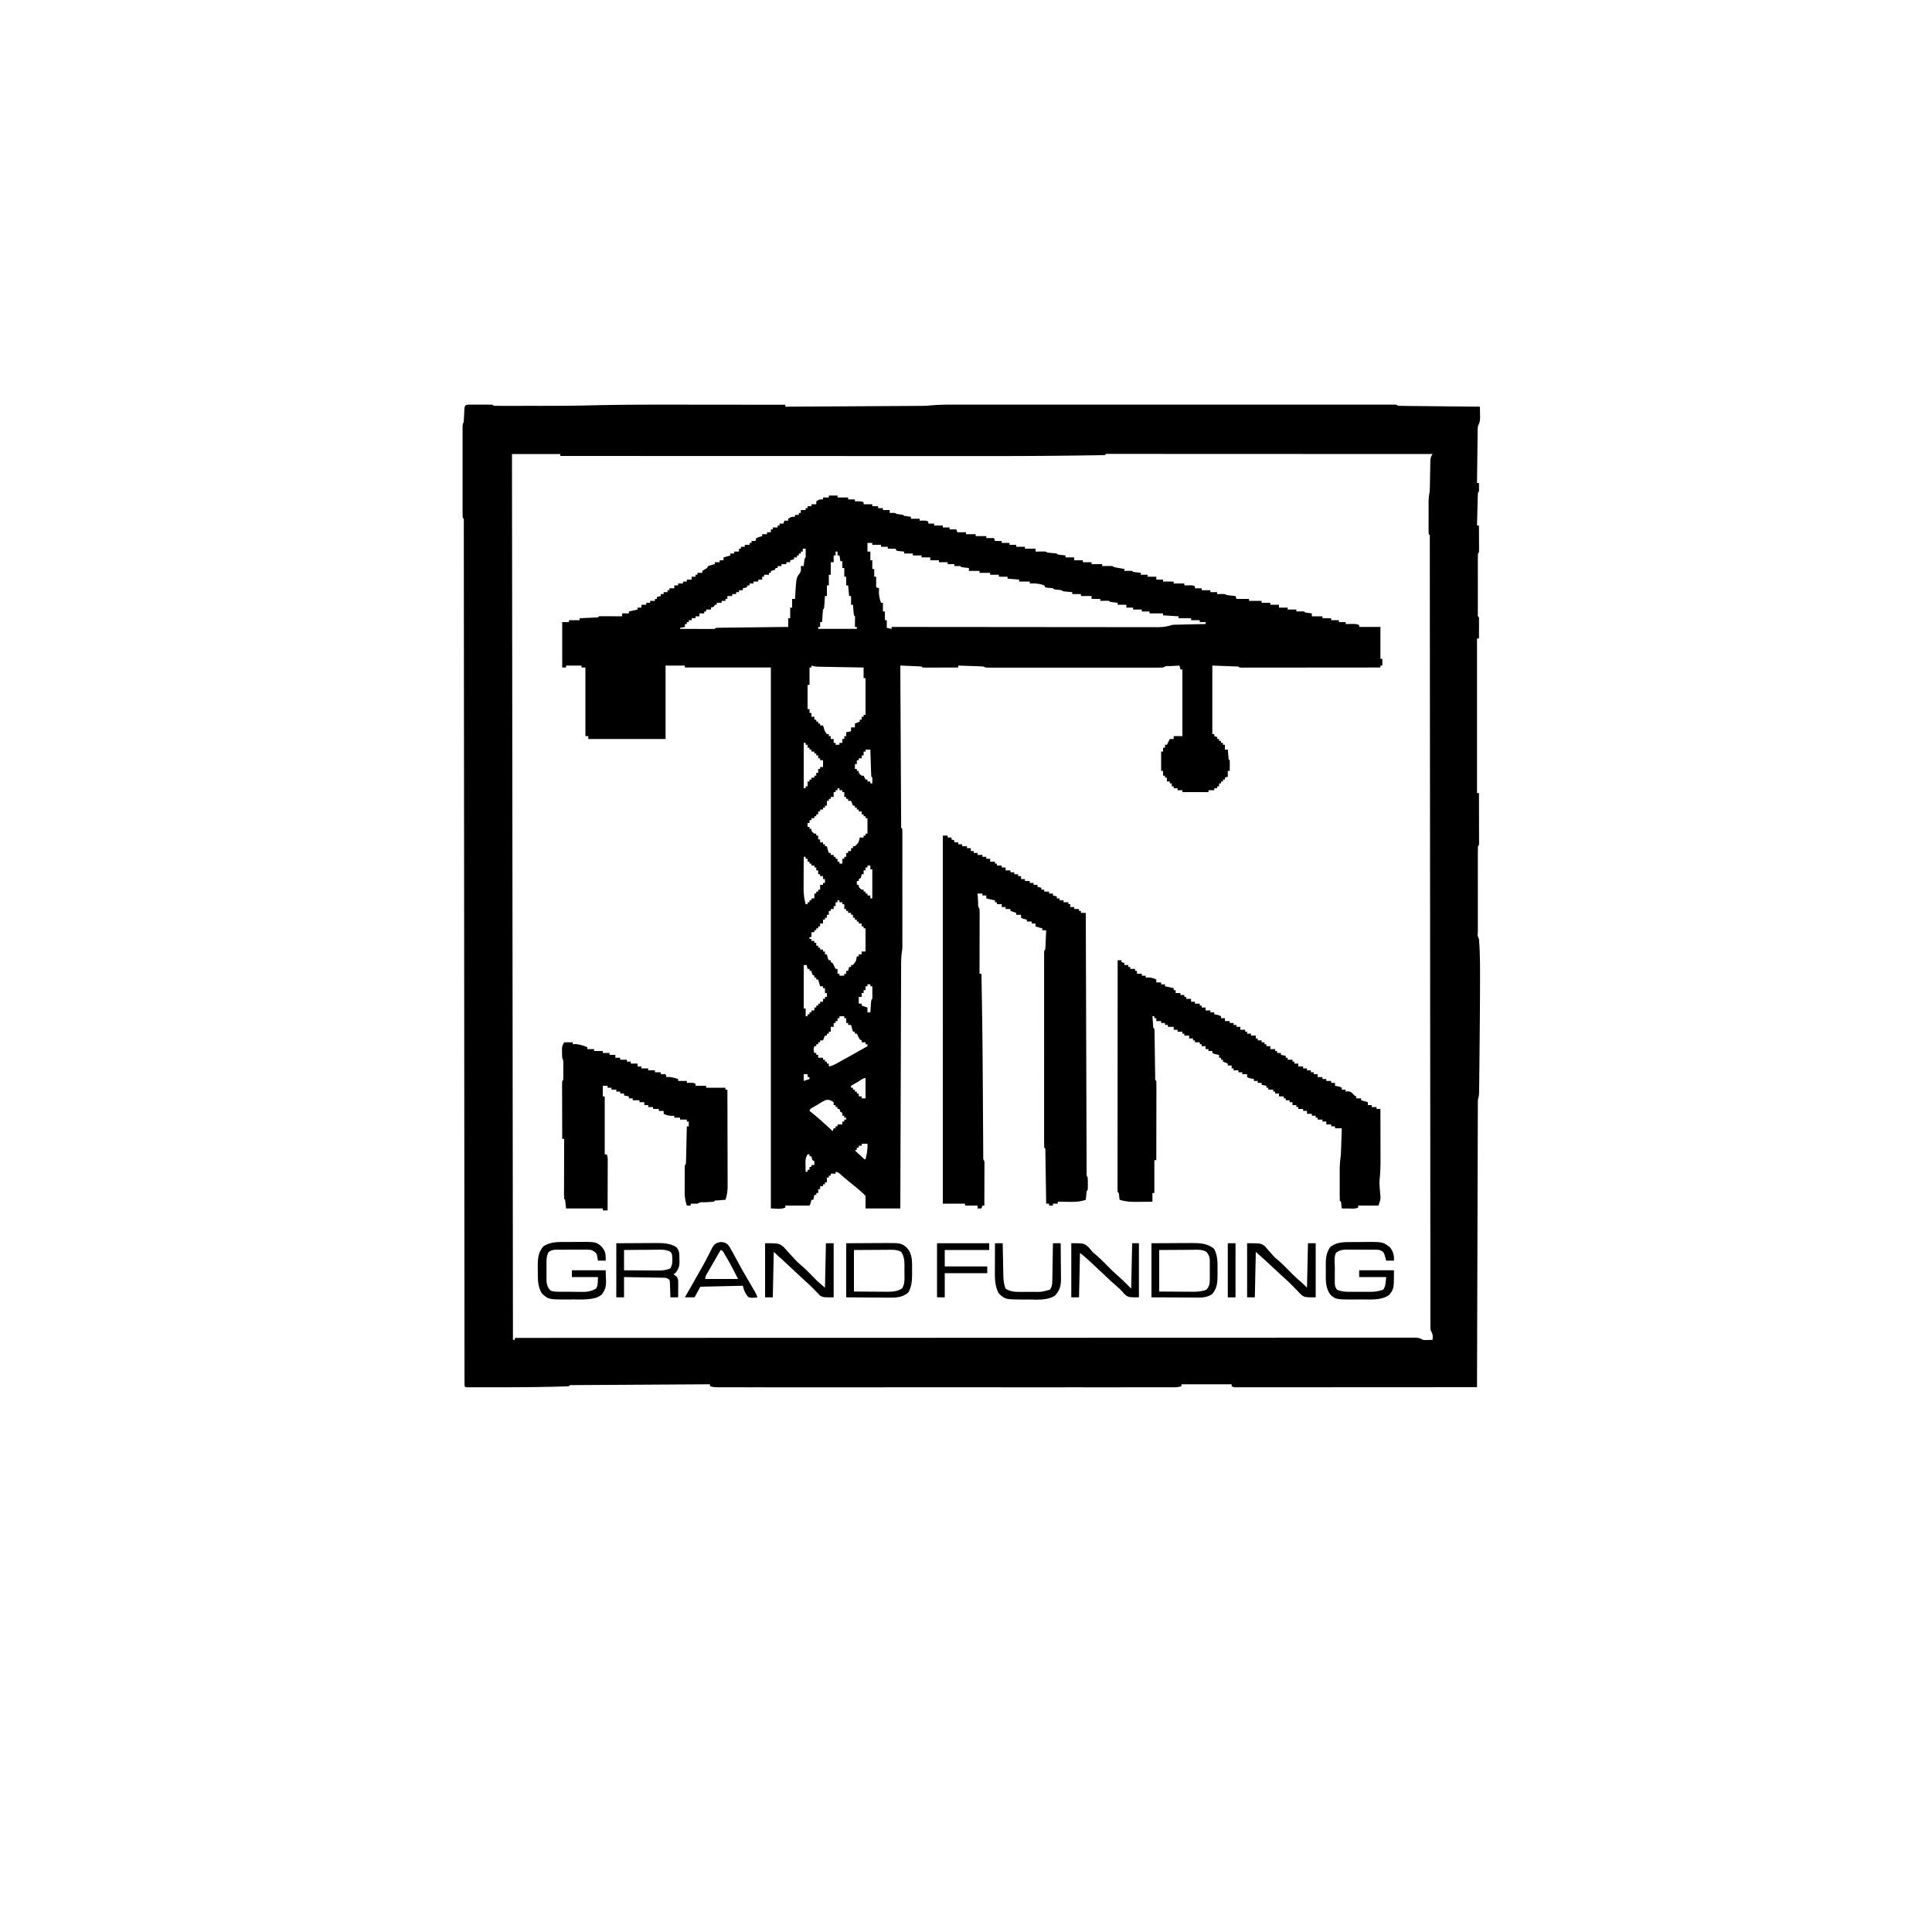 <?xml version="1.0" encoding="UTF-8"?>
<svg data-bbox="478.862 418.859 1053.316 1017.292" height="2000" width="2000" xmlns="http://www.w3.org/2000/svg" data-type="shape">
    <g>
        <path d="m488.188 418.867 3.805-.004 1.99.006c2.01.006 4.017 0 6.025-.006l3.805.004 3.52.003C510 419 510 419 511 420c2.354.1 4.678.136 7.032.13l2.24.005q3.72.004 7.443-.002 2.643 0 5.287.003 5.607.001 11.216-.006 6.939-.006 13.878.004c18.783.02 37.55-.115 56.329-.568 36.328-.867 72.665-.681 109.001-.638q14.692.016 29.386.021 30.095.016 60.188.05v2q28.413-.16 56.826-.339 13.194-.083 26.389-.158 11.507-.064 23.015-.14 6.086-.038 12.172-.071 5.744-.03 11.487-.072 2.094-.014 4.188-.023 2.89-.014 5.78-.038l3.248-.02c3.234-.115 6.402-.354 9.622-.64 8.926-.709 17.84-.637 26.787-.625l5.885-.005q8.042-.005 16.085.001 8.689.002 17.377-.004 17-.005 34 0a75943 75943 0 0 0 37.573 0q37.356-.004 74.71.005 33.204.007 66.408 0a220373 220373 0 0 1 82.578-.004h3.95q13.808.001 27.614-.002 16.803-.005 33.605.003 8.58.004 17.159 0 7.839-.004 15.679.004 2.849.001 5.698-.002 3.846-.003 7.692.005l2.28-.007c5.08.019 5.08.019 6.194 1.133 2.646.125 5.268.186 7.916.205l2.512.03q4.132.046 8.263.081l5.713.063q7.534.082 15.067.153 7.681.077 15.362.161 15.084.162 30.167.307.079 3.874.125 7.75l.05 2.21c.036 3.982-.283 6.578-2.175 10.04-.327 2.787-.327 2.787-.32 5.87l-.06 3.578-.035 3.849-.058 3.95c-.052 3.46-.091 6.919-.128 10.378-.04 3.532-.092 7.065-.142 10.597q-.143 10.389-.257 20.778h2q.039 2.219.062 4.437l.035 2.496c-.097 2.067-.097 2.067-1.097 3.067-.16 2.519-.26 5.013-.317 7.535l-.063 2.283q-.096 3.622-.183 7.244l-.13 4.9q-.162 6.019-.307 12.038h2q.036 5.954.054 11.908.008 2.026.02 4.053.017 2.909.023 5.816l.016 3.539c-.113 2.684-.113 2.684-1.113 3.684-.1 2.02-.128 4.042-.13 6.064l-.01 3.934.007 4.283-.003 4.36q-.003 4.575.005 9.15a3940 3940 0 0 1-.003 11.754q-.005 4.503 0 9.007 0 2.168-.003 4.335-.002 3.024.007 6.048l.003 3.484c-.166 2.512-.166 2.512 1.127 3.58a83 83 0 0 1 .097 4.911l-.01 2.998-.025 3.154-.014 3.166q-.018 3.885-.048 7.772h-2v160h2q.037 11.508.054 23.016.008 3.918.02 7.837.018 5.618.023 11.237l.016 3.563v3.276l.007 2.9C1531 875 1531 875 1530 876a240 240 0 0 0-.13 8.82l-.005 2.803q-.006 4.611.002 9.222l-.003 6.378q-.003 6.693.005 13.387.007 8.6-.003 17.201-.005 6.588 0 13.177 0 3.172-.003 6.344-.002 4.425.007 8.85l-.006 2.677c-.371 3.883-.371 3.883 1.136 7.142.245 2.724.424 5.422.554 8.152l.128 2.584c.464 10.274.468 20.543.443 30.826l-.004 3.294c-.031 24.413-.277 48.825-.528 73.236l-.09 9.295q-.071 7.378-.156 14.757-.03 2.758-.057 5.515-.037 3.798-.085 7.595l-.018 2.261c-.044 3.092-.202 5.529-1.187 8.485a93 93 0 0 0-.14 5.023l-.016 3.164-.003 3.487-.015 3.695q-.017 5.086-.027 10.173-.014 5.481-.035 10.963-.033 9.5-.055 19-.035 13.737-.08 27.472-.072 22.284-.132 44.568a128214 128214 0 0 1-.175 59.38q-.17 55.538-.322 111.075a252306 252306 0 0 1-109.839.056q-18.311.007-36.622.021-18.777.014-37.555.017-11.595.002-23.189.014-8.878.008-17.756.005-3.651 0-7.302.006-4.965.007-9.93.001l-2.954.009-2.672-.006-2.317.001C1277 1436 1277 1436 1275 1435v-2h-52v2c-3.932 1.288-7.89 1.138-11.978 1.126l-2.466.004c-2.744.004-5.489 0-8.233-.003q-2.97.001-5.942.005-8.184.005-16.368-.001-8.817-.003-17.636.004-17.283.005-34.565 0-14.043-.003-28.084-.001h-10.106q-37.977.005-75.952-.004-33.755-.007-67.51 0a226884 226884 0 0 1-83.89.004h-2.009q-15.033-.002-30.067.002-17.09.005-34.18-.003-8.725-.005-17.451 0-7.98.003-15.959-.005l-5.79.002q-3.918.003-7.837-.004l-2.298.007c-3.367-.012-6.461-.078-9.68-1.133v-2q-28.332.16-56.665.34-13.155.083-26.308.157-11.461.065-22.923.14-6.072.04-12.144.072-5.709.03-11.418.071-2.101.014-4.203.023-2.856.014-5.713.039c-1.069.006-2.137.012-3.238.02-2.341-.13-2.341-.13-3.388 1.138-2.425.163-4.824.26-7.253.316l-2.364.063c-2.648.068-5.296.126-7.945.183l-2.766.063c-18.368.41-36.737.484-55.108.498q-3.293.003-6.584.01c-4.13.007-8.262.004-12.394 0l-3.813.006-3.466-.01-3.046-.002C482 1436 482 1436 481 1435c-.1-1.958-.128-3.92-.13-5.881l-.01-3.907q0-2.179.004-4.357l-.008-4.597q-.01-6.375-.008-12.75-.002-6.912-.013-13.826-.014-12.135-.019-24.271-.009-18.045-.028-36.09-.03-30.352-.049-60.702-.028-41.434-.07-82.87l-.035-38.565-.004-3.9a753736 753736 0 0 1-.082-96.038l-.104-130.623a756169 756169 0 0 0-.118-134.18q-.04-41.394-.069-82.79-.02-30.17-.05-60.34-.017-17.949-.026-35.899-.005-11.966-.02-23.933-.01-6.832-.01-13.667 0-6.202-.012-12.404-.004-2.243-.001-4.487 0-3.021-.009-6.042l-.003-3.395c.155-2.428.155-2.428-1.127-3.486a252 252 0 0 1-.129-8.986l-.005-2.858q-.006-4.701.002-9.402l-.003-6.506q-.003-6.828.005-13.657.007-8.768-.003-17.537-.005-6.72 0-13.442 0-3.233-.003-6.467-.002-4.515.007-9.03l-.006-2.722c.021-6.165.021-6.165 1.135-8.393.266-3.656.445-7.306.606-10.967.352-7.1.58-7.16 7.582-7.166M530.001 470l1 917h2v-2c89.178-.034 178.357-.066 267.536-.085h3.997l132.387-.026a483466 483466 0 0 0 133.993-.04q48.886-.022 97.774-.031h2.03l61.86-.008h3.923q31.308-.005 62.616-.024 31.443-.018 62.884-.013 18.702.002 37.404-.015 12.474-.01 24.947-.002 7.12.006 14.24-.006 6.466-.012 12.933.002 2.335.002 4.67-.007c2.102-.007 4.204-.002 6.307.006h3.537c2.916.245 4.46.829 6.962 2.249 2.591.24 2.591.24 5.25.125l2.703-.055 2.047-.07c.295-5.322.295-5.322-2-10-.252-2.539-.252-2.539-.254-5.649l-.017-3.594.012-3.977-.012-4.22c-.01-3.892-.007-7.784-.003-11.676.003-4.224-.006-8.448-.014-12.672q-.016-11.118-.015-22.236c.001-11.022-.01-22.043-.022-33.065q-.032-27.807-.042-55.614-.01-27.544-.036-55.089l-.004-3.456-.017-17.377a356338 356338 0 0 1-.12-153.034c0-1.235 0-2.47-.002-3.743a710984 710984 0 0 0-.166-209.244q-.038-39.67-.06-79.34-.015-27.638-.04-55.277-.015-16.443-.02-32.886-.003-10.962-.016-21.925-.008-6.26-.007-12.52.002-5.68-.01-11.363-.002-3.033.002-6.066l-.01-3.58-.001-3.109c.13-2.253.13-2.253-1.126-3.288-.102-2.826-.14-5.627-.133-8.453l-.003-2.583q0-2.714.005-5.428c.005-2.76 0-5.521-.006-8.282q0-2.635.004-5.27l-.006-2.497c.016-4 .328-7.564 1.139-11.487.125-2.759.207-5.498.246-8.258l.1-4.832q.071-3.789.13-7.578.062-3.67.145-7.34l.025-2.292c.089-3.752.221-5.502 2.354-8.7a451989 451989 0 0 0-144.355-.055h-3.062q-24.579-.008-49.157-.022-25.2-.014-50.4-.017-15.562-.002-31.125-.014-10.657-.008-21.313-.006-6.159.002-12.316-.005-5.63-.008-11.257-.002-3.02-.001-6.04-.008l-3.574.006-3.11-.001c-2.256-.134-2.256-.134-3.291 1.124a83 83 0 0 1-4.904.204l-3.261.06c-1.205.015-2.41.032-3.652.049l-3.88.062q-5.434.084-10.867.151l-7.068.094c-47.013.623-94.03.51-141.047.483a64113 64113 0 0 0-40.602-.01q-36.18-.003-72.356-.018-35.056-.014-70.114-.02h-2.198l-66.383-.013h-2.065Q647.803 472.026 580 472v-2z"/>
        <path d="M858 513h9v2h11v2h7v2l3.375-.062C892 519 892 519 894 520v2h9v2h6v2h5v2h7v3l2.938-.062C927 531 927 531 928 532l3.5.5c3.5.5 3.5.5 4.5 1.5q3.492.553 7 1v2h9v2l3.375-.062C959 539 959 539 961 540v2h6v2h9v2h7v2h7l1 3h9v2h10v2h11v2h8l1 3h7v2h8v2h7v2h9v2h11v3l2.371-.035 3.066-.028 3.06-.035C1083 571 1083 571 1084 572c1.662.208 3.33.367 5 .5 4.889.389 4.889.389 6 1.5 1.347.23 2.704.412 4.063.563L1103 575v2h9v3h9v2h9v2h11v2l2.371-.035 3.066-.028 3.06-.035C1152 586 1152 586 1153 587c1.846.395 3.702.742 5.563 1.063l3.066.535L1164 589v2l3.938-.062A59 59 0 0 1 1172 591l1 1c1.347.23 2.704.412 4.063.563L1181 593v2h7v2h9v3h7v2h11v2h11v2l1.898-.035 2.477-.028 2.46-.035C1235 606 1235 606 1237 607v2h7v2h9v2h7v2l3.875-.062c3.875-.063 3.875-.063 6.125 1.062 1.537.225 3.08.408 4.625.563l2.477.253L1279 617l1 3h13v2h13v2h9v2h9v3h9v2h9v2l3.938-.062A59 59 0 0 1 1350 633l1 1q3.492.553 7 1v3h11v2h9v2h8v2h7v2l2.3-.035 3.013-.028 2.988-.035C1404 646 1404 646 1407 647v2h22v33h2v7h-2v2q-28.529.035-57.056.052-13.245.007-26.49.023-11.541.015-23.081.02-6.114 0-12.229.01-5.748.01-11.496.008-2.115 0-4.232.006-2.876.006-5.753.001l-3.26.003C1283 691 1283 691 1282 690l-27-1v71h2v2l3 1v2h2v2h2v2h2v2h2v5h3l.184 2.152.254 2.785c.08.917.162 1.834.246 2.778.076 2.247.076 2.247 1.316 3.285.072 1.853.084 3.708.063 5.563l-.028 3.066L1273 798h-2v6l-3 1v2h-2v2h-2v2h-2v3h-2v2h-3v2h-6v2h-27v-2h-5v-2h-4v-2h-2v-3h-2v-2h-3v-4h-2v-2h-2v-5h-2v-20h2v-4h2v-3h2l.938-1.875L1211 765h4v-3h9v-69h-2l-1-4q-3.97.21-7.937.438l-2.288.119c-3.694-.117-3.694-.117-6.775 1.443-2.374.1-4.718.134-7.092.127l-2.275.005c-2.535.004-5.07 0-7.605-.003l-5.43.006q-7.395.005-14.788 0c-5.149-.003-10.297 0-15.445 0q-12.972.004-25.944-.005-15.015-.007-30.031.002-12.87.007-25.74.003-7.697-.003-15.393.001-7.236.004-14.471-.005-2.663 0-5.324.002-3.622.002-7.243-.006l-2.15.007c-4.84-.02-4.84-.02-7.069-1.134-1.958-.154-3.92-.25-5.883-.316l-3.535-.127-3.707-.12-3.73-.13q-4.573-.16-9.145-.307v2a6590 6590 0 0 1-15.753.055q-2.682.008-5.363.02c-2.565.013-5.129.018-7.693.023l-2.436.015c-1.919 0-3.837-.051-5.755-.113l-1-1a88 88 0 0 0-4.91-.316l-2.998-.127-3.154-.12-3.167-.13q-3.885-.16-7.771-.307.16 32.83.34 65.662.083 15.242.157 30.485.065 13.281.14 26.561.04 7.036.072 14.073.03 6.615.071 13.23.015 2.436.023 4.87.014 3.31.039 6.62l.02 3.752c-.174 2.658-.174 2.658 1.138 3.747a80 80 0 0 1 .127 4.819l.009 3.16-.007 3.498.006 3.661q.004 4.988 0 9.974c-.003 3.479 0 6.958 0 10.436q.004 8.775-.005 17.549-.007 10.13.002 20.26.007 8.697.003 17.396-.003 5.194.001 10.388c.004 3.869-.001 7.737-.007 11.606l.007 3.46-.009 3.212-.001 2.77C934 983 934 983 933.502 986.177c-.64 4.877-.655 9.66-.66 14.573l-.015 3.248c-.016 3.585-.024 7.17-.032 10.756l-.03 7.717q-.032 8.302-.056 16.605-.035 12.005-.08 24.009-.071 19.477-.132 38.954-.059 18.918-.125 37.834l-.008 2.357-.041 11.706q-.17 48.533-.323 97.064h-36v-13c-5.654-5.801-12.155-10.835-18.45-15.918a224 224 0 0 1-6.55-5.582c-2.787-2.632-2.787-2.632-6-3.5v2h-5v2h-2v2h-2v5h-2v2h-2v2h-3v3h-2v4h-2v2h-2l-1 5h-2l-.437 1.875C839 1246 839 1246 838 1248h-25v2c-4.482 2.241-9.989 1-15 1V691h-89v-2h-20v76h-80v-3h-3v-71h-4v-2h-16v2h-4v-47h7v-2h11v-2l1.728-.076q3.855-.175 7.71-.361l2.72-.12 2.588-.127 2.396-.11c1.872-.012 1.872-.012 2.858-1.206a99 99 0 0 1 5.348-.098l3.271.01 3.443.025 3.456.014q4.241.018 8.482.049v-3h7v-2l9-2v-2h4v-3h5v-2h4v-2h5v-2h2v-2l4-1v-2h3v-2h4v-2h2v-2h5v-3h4v-2h5v-2h4v-2h5v-3h4v-2h2v-2h5v-2a264 264 0 0 1 5-3l1-2c2.314-.73 4.648-1.401 7-2v-2h5v-2h4v-3l7-2v-2h4v-2h5v-3h2v-2h4v-2h5v-2h2v-2h4l1-3c3.063-1.187 3.063-1.187 6-2v-2h5v-2h4v-3h2v-2h5v-2h2v-2h4l1-3h4v-2c3-2 3-2 7-2v-2h4v-2h2v-3h5v-2h2v-2h4v-2h5v-3c3-2 3-2 7-2v-2h6zm40 49v9h3v9h2v9h2v8h2v11l3 1-.125 3.563c-.015 4.161.813 7.502 2.125 11.437h2v9h2v9h2v8l5 1v-2l1.807.002a156072 156072 0 0 0 118.72.108l2.558.001q20.512.015 41.026.043 21.047.028 42.094.034 12.988.004 25.976.028 8.906.015 17.81.011 5.14-.003 10.277.011c3.716.01 7.431.008 11.146.003l3.275.017c5.524-.022 10.085-.459 15.311-2.258 2.17-.278 2.17-.278 4.008-.319l2.121-.06 2.21-.035 2.325-.059c2.424-.059 4.849-.106 7.274-.152l4.962-.117q6.05-.142 12.1-.258v-2h-6v-2h-9v-2h-13v-2l-16-1v-2h-14v-2h-8v-2h-9v-2h-7v-3h-9v-2l-3.937-.437c-3.938-.438-3.938-.438-5.063-1.563a75 75 0 0 0-4.562-.062l-2.504.027L1139 622v-2h-9v-3h-11v-2h-9v-2c-1.065-.09-1.065-.09-2.152-.184l-2.785-.254c-.917-.08-1.834-.162-2.778-.246C1100 612 1100 612 1099 611a74 74 0 0 0-4-.5c-3.889-.389-3.889-.389-5-1.5-2.059-.28-4.117-.447-6.187-.621L1082 608l-1-2c-5.18-1.903-9.503-2.193-15-2v-2h-11v-2l-12-1v-2h-9v-2h-9v-2h-11v-2h-11v-3l-3.937-.437c-3.938-.438-3.938-.438-5.063-1.563-2-.04-4-.043-6 0v-2h-7v-2h-9v-2h-9v-3h-9v-2h-9v-2h-9v-2l-3.937-.375c-2.215-.21-2.215-.21-4.063-.625l-1-2h-8v-2h-7v-2h-9v-2zm-67 6v3h-2v2h-2v2h-2v2h-3v2l-4 1v2h-4v2h-5v2h-4v2h-2l-1 2c-2.062.625-2.062.625-4 1v2h-2v2h-5v2h-2v3h-4v2h-5v2h-4v2h-2l-1 2c-2.062.625-2.062.625-4 1v2h-4v2h-3v2h-4v2h-5v3h-2v2h-4v2h-5v2h-2l-1 2-3 1v2h-5v2h-2v2h-5v3h-4v2h-4v2h-3v2h-2v2h-2v3l-5 1v1q7.663.037 15.326.055 2.609.008 5.218.02 3.742.018 7.483.023l2.37.015c1.869 0 3.736-.051 5.603-.113l1-1c2.342-.125 4.655-.186 6.998-.205l2.217-.03q3.645-.047 7.289-.081l5.04-.063q6.645-.083 13.292-.153 6.776-.077 13.553-.161 13.305-.162 26.611-.307v-9h2v-11h2v-9h3l.148-2.71c1.18-19.068 1.18-19.068 4.41-23.36 1.99-2.663 1.663-4.696 1.442-7.93h3l.438-3.937c.437-3.938.437-3.938 1.562-5.063.072-1.52.084-3.042.063-4.562l-.028-2.504L834 568zm34 3v4h-2v7h-3v13h-2v11h-2v11h-2l-.184 2.809-.254 3.629c-.08 1.194-.162 2.39-.246 3.62C853 630 853 630 852 631a168 168 0 0 0-.562 6.563l-.254 3.628L851 644h-2v5h-2v2h40v-2h-2l.035-2.371.028-3.067.035-3.058c.188-2.444.188-2.444-1.098-3.504a123 123 0 0 1-.562-5.562l-.254-3.067L883 626h-2v-9h-2l-1-11h-2v-9h-2v-9h-2v-7h-2l-1-6h-2v-4zm-25 118v2h-2v18h-2v25h2v4h2v4h3v3h2v2h2v2h2v2h3l.875 2.813c1.013 3.285 1.013 3.285 3.125 6.187h2v2h2v3h3v4h2v2h4v-2h3v-4h2v-3h2v-4l5-1v-4h4v-4l5-2v-2h2v-3h2v-2h2v-38h-2v-11l-4.526-.076q-8.31-.142-16.617-.296-3.596-.066-7.193-.125-5.167-.088-10.336-.187l-3.252-.05-3.032-.06-2.665-.048c-2.249-.15-4.219-.533-6.379-1.158m-8 80v47h2v-2h2v-5h2v-2h2v-2h3v-2h2v-3h2v-4h2v-2h3v-7h-3v-2h-2v-3h-2v-2h-2v-2h-3v-2h-2v-2h-2v-3h-2v-2zm64 7v2h-2v4h-2v3h-3v2h-2v4h-2v5h2v2h2v2c1.333 1.667 1.333 1.667 3 3h2l2 4h2v2h3v2h2c.043-2 .04-4 0-6l-1-1c-.158-2.07-.251-4.147-.316-6.223l-.127-3.818-.12-4.021-.13-4.034q-.16-4.951-.307-9.904zm-29 40v2h-2v2h-2v5h-3v2h-2v2h-2v5h-2v2h-2v2h-3v2h-2v3h-2v2h-2v2h-3v2h-2v3h-2v4h2v2h2v2c1.333 1.667 1.333 1.667 3 3h2v2h2v4h2v3h3v2h2v2h2l.438 1.813c.45 1.749.99 3.474 1.562 5.187h2v2h3v2h2v2h2v3h2v2h3v-5h2v-2h2v-4h2v-2h3v-3h2v-2h2c3.934-3.878 3.934-3.878 5-9h4v-2h2v-2h2v-16h-2v-2h-2v-2h-2v-3h-3v-2h-2v-2h-2v-2h-2l-2-5h-3v-2h-2v-2h-2v-5h-2v-2h-3v-2zm-35 71q-.037 8.166-.055 16.333-.008 2.775-.02 5.552c-.013 2.666-.018 5.332-.023 7.998l-.015 2.491c0 5.738.617 11.069 2.113 16.626h2v-2h2v-2h2v-2h3v-5h2v-2h2v-2h2v-5h3v-2h2v-4h-2v-3h-3v-2h-2v-4h-2v-3h-2v-2h-3v-2h-2v-2h-2v-3h-2v-2zm66 9v2h-2v3h-2v4h-2l-.375 1.938L891 909l-2 1v2h-2v4h2v2c1.333 1.667 1.333 1.667 3 3h2v2h2v2h2v2h3v3h2v-30h-2v-4zm-31 36v2h-2v4h-2v3h-3v2h-2v4h-2v3h-2v2h-2v4h-3v3h-2v2h-2v2h-2v2h-3v5h-2v2h2v2h3v2h2v3h2v2h2v2h3v2h2v3h2l.438 1.875c.494 2.158.494 2.158 1.562 4.125h2v2l2 1a134 134 0 0 1 3 6h2v5h2v2h5v-2h2v-3h2l1-4h2v-2h2c3.196-4.066 3.196-4.066 4-9h2v-2h3v-3h4v-24h-2v-2h-2v-3h-3v-2h-2v-2h-2v-2h-2v-3h-2v-2h-3v-2h-2v-2h-2v-5h-2v-2h-3v-2zm-35 67v45h2v8h2v-2h2v-2h2v-2h3v-3h2v-2h2v-2h2v-2h3v-3h2v-2h2v-4h-2v-5h-2v-2h-3l-2-7h-2v-2h-2v-2l-2-1c-.625-2.062-.625-2.062-1-4h-2v-2h-2l-1-4zm66 20v2h-2v4h-2v3h-2v4h-3v7h3v2l6 2v5h3l.184-2.809.254-3.629c.08-1.194.162-2.39.246-3.62C902 1035 902 1035 903 1034c.073-2.186.084-4.375.063-6.562l-.028-3.63L903 1021h-2v-2zm-65 33 1 2Zm36 0v2h-2v3h-2v2h-2v4h-3v5h-2v2h-2v2h-2l-2 5h-3v2h-2v2h-2v2h-2c-1.002 3.583-1.002 3.583 0 7h2v2h2v3h5v2h2v2h2v2h2v3c3.928-.7 7.025-2.53 10.488-4.457l1.883-1.043q2.973-1.651 5.942-3.312l3.958-2.198A1504 1504 0 0 0 898 1083v-2h-2v-2h-4v-2l-2-1a134 134 0 0 1-3-6h-2v-2h-2l-2-7h-3v-2h-2v-5h-2v-2zm-37 60v7l6-2v-2h-2v-3zm55.938 8-2.01 1.156q-2.466 1.42-4.928 2.844v2h2v2h2v2h2v2h2v3h3v2h4v-21c-2.626 0-5.758 2.667-8.062 4m-40.5 22.875-2.405 1.395-2.287 1.347-2.104 1.238c-1.798 1.06-1.798 1.06-2.642 3.145l1.95 1.547c7.664 6.167 14.883 12.72 22.05 19.453l1-3h2v-2h2v-2h5v-3h2v-2h2v-2h-2v-2h-2v-3l-2-1-1-3h-2v-2h-2v-2h-2v-3c-6.572-4.67-9.265-1.858-15.562 1.875M892 1184v2h-3v2h-2v2l-2 1q2.465 2.254 4.938 4.5l2.777 2.531c1.909 2.078 1.909 2.078 3.285 1.969 1.385-5.455 2.24-10.367 2-16zm-56 11c-2.376 3.704-2.205 6.93-2.125 11.25l.055 3.828.07 2.922h2v-2h2v-3h2v-2h3v-4l-2-1c-.625-2.062-.625-2.062-1-4h-2v-2z"/>
        <path d="M976 865h5v2h4v2l3 1v2h4v2h4v2h5v2h4v3h3v2h4v2h5v2h4v2h4v3h5v2h2v2h5v2h4v3h5v2h4v2h4v2h3v3h4v2h5v2h4v2h4v2l4 1v2h3v2h5v2h4v2l4 1v2h3v2h4v2h5v2h2v3h4v2h5v2h2v2h5l.005 1.742a292492 292492 0 0 0 .367 114.36l.009 2.462q.065 19.767.124 39.533.06 20.268.132 40.538.045 12.515.078 25.031.024 8.572.058 17.145.019 4.953.03 9.904.014 5.36.039 10.718l.003 3.19.016 2.883.008 2.502c.007 2.066.007 2.066 1.131 3.992.097 2.186.13 4.375.125 6.563l.008 3.566C1126 1232 1126 1232 1125 1233a86 86 0 0 0-.562 4.563l-.254 2.503L1124 1242c-6.203 2.21-11.896 2.236-18.437 2.125l-3.084-.027q-3.74-.036-7.479-.098v2h-5v2h-4v-2h-3l-.031-2.157q-.146-10.043-.308-20.087-.084-5.163-.158-10.328-.088-5.931-.187-11.862l-.05-3.762-.06-3.458-.048-3.062c.096-2.25.096-2.25-1.158-3.284-.1-2.628-.134-5.23-.127-7.858l-.005-2.525c-.004-2.814 0-5.627.003-8.441l-.006-6.025q-.004-8.207 0-16.413c.003-5.712 0-11.423 0-17.135q-.004-14.391.005-28.782.007-16.663-.002-33.327-.007-14.28-.003-28.558.003-8.54-.001-17.08-.004-8.028.005-16.055l-.002-5.91q-.002-4.017.006-8.033l-.007-2.394c.02-5.35.02-5.35 1.134-6.464.157-1.486.25-2.98.316-4.473l.127-2.724.12-2.865.13-2.877q.16-3.53.307-7.061h-4v-2l-1.812-.437c-1.75-.45-3.475-.992-5.188-1.563v-3h-4v-2h-5v-2l-1.875-.437C1059 951 1059 951 1057 950v-3h-5v-2l-6-2v-2h-5v-2h-4v-3h-5v-2h-2v-2l-2.25-.437c-2.27-.465-4.508-.982-6.75-1.563v-3h-4v-2h-5q.21 3.72.438 7.438l.119 2.142c-.08 3.507-.08 3.507 1.443 6.42.094 2.086.117 4.176.114 6.264v1.98c0 2.17-.009 4.34-.016 6.51l-.005 4.502q-.006 5.935-.024 11.871-.014 6.053-.02 12.105-.016 11.884-.049 23.768h2c.58 32.433 1.064 64.863 1.281 97.3l.03 4.25q.122 18.207.228 36.414.063 10.852.139 21.705.035 5.077.062 10.155.03 5.553.07 11.107l.013 3.333.026 3.022.015 2.63c.005 2.144.005 2.144 1.136 4.084.09 1.481.118 2.966.114 4.45v2.79l-.016 3.018-.005 3.085c-.005 3.26-.018 6.521-.03 9.782q-.008 3.31-.014 6.621-.017 8.127-.049 16.254h-2l-1 3h-4v-3h-13v-2h-23z"/>
        <path d="M1157 994h4v2l3 1v2h4v2h2v2h5v2h2v3h5v2h4v2l2.688-.125c3.285.124 5.366.739 8.312 2.125v3h5v2h4v2l2.25.438c2.27.464 4.508.98 6.75 1.562v2h2v3h5v2h4v2h2v2h5v3h4v2h5v2h2v2h4v3h5v2h4v2l2.375.438C1262 1051 1262 1051 1264 1052v2h4v3h5v2h4v2h3v2h4v3h5v2h2v2h4v2h5v3h2v2h4v2h3v2h2v2h4v3h5v2h2v2h4v2l5 1v2h2v2h5v2h2v2h4v3h5v2h4v2h4v2h3v2h4v3h5v2h4v2h5v2h4v3l2.375.438C1387 1125 1387 1125 1389 1126v2h4v2l2.25-.25c3.558.323 4.446 1.628 6.75 4.25l2 1v2h5v2l7 2v3h4v2h5v2h4q.035 12.233.052 24.464.007 5.681.023 11.362.016 5.496.02 10.99.003 2.086.01 4.168c.028 7.27-.085 14.422-.908 21.65-.406 4.881.158 9.754.574 14.622l.17 2.389c.06.694.118 1.389.178 2.104C1429 1242 1429 1242 1427 1248h-21v2c-3.065 1.533-6.268 1.103-9.625 1.063l-2.14-.014q-2.618-.02-5.235-.049l-.437-3.437c-.175-3.37-.175-3.37-1.563-4.563a215 215 0 0 1-.133-8.348l-.003-2.561q0-2.695.006-5.39c.005-2.728 0-5.455-.007-8.183q0-2.62.004-5.24l-.006-2.451c.02-5.035.476-9.837 1.139-14.827q.204-3.45.316-6.906l.127-3.75.12-3.844.13-3.937q.159-4.782.307-9.563h-7v-2h-4v-2h-5v-3h-4v-2h-5v-2h-2v-2h-4v-2h-5v-3h-4v-2h-5v-2h-2v-2h-4v-3h-3v-2h-4v-2h-2v-2h-5v-3h-4v-2h-2v-2h-5v-2h-2v-2l-5-1v-2h-4v-2h-4v-2l-2.375-.437C1293 1116 1293 1116 1291 1115v-3h-5v-2h-4v-2h-5v-2h-2v-3h-4v-2l-5-2v-2h-2v-2h-2v-3l-2.375-.437C1257 1091 1257 1091 1255 1090v-2h-4v-2h-3v-3h-4v-2h-2v-2h-5v-2h-2v-2h-4v-3h-5v-2h-2v-2h-5v-2h-4v-3h-6v-2h-3v-2h-4v-2h-5v-3h-2v-2h-2q.21 2.97.438 5.938c.08 1.102.162 2.204.246 3.34.02 2.633.02 2.633 1.316 3.722.118 1.651.167 3.308.19 4.963l.05 3.205.041 3.488.056 3.554c.079 5.041.147 10.083.215 15.125q.08 5.505.167 11.009l.04 3.488.052 3.205.038 2.837c-.083 2.11-.083 2.11 1.151 3.126.095 2.556.126 5.085.114 7.64v2.425c0 2.657-.009 5.313-.016 7.97l-.005 5.511q-.006 7.267-.024 14.535-.014 7.41-.02 14.82-.016 14.55-.049 29.099h-2v34h-2v9c-4.167.059-8.333.094-12.5.125-1.173.017-2.346.034-3.555.05-6.356.036-11.87-.265-17.945-2.175l-.437-3.437c-.175-3.37-.175-3.37-1.563-4.563a264 264 0 0 1-.12-9.232l-.003-2.972q-.001-4.97.01-9.94l-.001-7.095q0-8.657.01-17.315.011-10.07.01-20.14.004-17.96.019-35.92.014-17.451.02-34.902v-2.171l.005-10.785q.016-44.764.05-89.528"/>
        <path d="M584 1079h9v2l2.438-.187c4.538.238 8.331 1.607 12.562 3.187v2h7v2h9v2h7v2h6v3h5v2h7v2h4v2h7v3h4v2h7v2h7v2h6v2h5l1 3 2.063-.125c3.536.15 6.57 1.069 9.937 2.125v2h9v2l3.375-.062C718 1121 718 1121 720 1122v2h11v2h20v2h2q.07 20.745.104 41.49.014 9.634.047 19.267.032 9.297.039 18.595.005 3.546.021 7.092c.015 3.313.017 6.626.016 9.94l.022 2.955c-.016 5.285-.51 9.66-2.249 14.661l-2.371.184-3.067.254c-1.009.08-2.018.162-3.058.246-2.44.048-2.44.048-3.504 1.316-3.425.27-6.842.446-10.273.605-3.669-.143-3.669-.143-6.727 1.395q-3.5.061-7 0v2h-4c-1.714-5.185-2.285-9.832-2.23-15.305v-2.317q.006-2.402.024-4.805c.019-2.462.02-4.923.02-7.386l.018-4.68.003-2.237c.049-5.154.049-5.154 1.165-6.27.16-2.883.26-5.744.316-8.629l.063-2.619q.098-4.157.183-8.314l.131-5.624q.161-6.907.307-13.814h2v-5h-2v-2h-7v-2h-6v-2l-2.687.125c-3.286-.124-5.367-.739-8.313-2.125v-3h-5v-2h-6v-2h-5v-2h-4v-3h-5v-2h-7v-2h-4v-2l-5-1v-2h-4v-2h-4v-2h-5v-2h-4v-2h-5v11h2v60h2c1.297 2.593 1.12 4.464 1.114 7.368v3.397l-.016 3.68-.005 3.758q-.007 4.947-.024 9.894-.014 5.048-.02 10.094-.017 9.904-.049 19.809h-5v-2h-38l-1-9-1-1a115 115 0 0 1-.114-5.805v-3.761l.016-4.094.005-4.166q.006-5.491.024-10.984.014-5.6.02-11.2.016-10.995.049-21.99h-2q-.034-11.709-.052-23.417-.007-5.437-.023-10.873-.016-5.243-.02-10.484-.005-2.983-.018-5.965v-3.64l-.007-3.223C582 1119 582 1119 583 1118c.099-1.453.13-2.91.133-4.367l.004-2.684-.012-2.824.012-2.8-.004-2.692-.004-2.472c-.046-2.345-.046-2.345-1.129-5.161-.12-1.977-.175-3.957-.187-5.937l-.043-3.153c.23-2.91.23-2.91 2.23-6.91"/>
        <path d="m1397.23 1285.797 2.395-.017q2.505-.015 5.01-.02c2.526-.01 5.052-.04 7.577-.072 19.324-.128 19.324-.128 26.788 5.625 3.25 4.366 4.318 8.278 4 13.687h-8l-.516-1.898-.734-2.477-.704-2.46c-1.31-2.71-2.297-3.056-5.046-4.165-1.98-.304-1.98-.304-4.047-.275l-2.377-.028-2.541.002-2.638-.013a1006 1006 0 0 0-5.514-.002c-2.808.004-5.614-.02-8.42-.045q-2.683-.003-5.366-.002l-2.535-.028c-4.67.037-7.775.348-11.562 3.391-2.24 4.479-1.186 10.619-1.186 15.603a909 909 0 0 1-.04 6.768l-.005 4.309-.012 3.96c.234 4.044.234 4.044 2.243 7.36 4.573 2.149 9.029 2.294 13.996 2.266l2.278.006a771 771 0 0 0 4.747-.011c2.405-.01 4.81 0 7.215.013l4.635-.008 2.153.012c4.725-.044 8.57-.68 12.976-2.278 2.614-4.04 2.385-8.085 3-13h-28v-7h36c0 19.07 0 19.07-4.813 25.375-7.767 5.77-18.734 4.812-27.929 4.81-1.99.003-3.98.021-5.97.04-21.506.032-21.506.032-27.288-5.225-4.777-7.026-4.616-14.067-4.522-22.263.021-2.232 0-4.462-.025-6.694-.016-7.498.106-13.696 4.547-20.043 6.099-4.917 12.708-5.16 20.23-5.203"/>
        <path d="m582.523 1285.7 2.382-.013q2.48-.008 4.957-.002c2.5.003 4.998-.02 7.497-.046 19.702-.08 19.702-.08 25.302 4.814 4.383 5.04 4.442 8.165 4.339 14.548h-8l-1.075-5.957c-1.375-3.034-2.905-3.644-5.925-5.043-3.036-.423-6.037-.397-9.098-.363l-2.64-.002a710 710 0 0 0-5.51.029c-2.809.023-5.617.02-8.426.014q-2.68.007-5.362.021l-2.54-.003-2.378.03-2.08.013c-2.356.312-3.947 1.019-5.966 2.26-2.103 3.79-2.257 7.159-2.266 11.438l-.008 3.711.024 3.852-.024 3.851.008 3.711.007 3.38c.358 4.235 1.239 7.038 4.259 10.058 3.839 1.447 7.971 1.18 12.02 1.203l2.353.017q2.463.014 4.925.02c2.495.01 4.99.04 7.485.072q2.4.01 4.799.016l2.238.037c5.094-.021 8.657-.975 13.18-3.365 1.712-3.128 1.712-3.128 2-12h-27v-7h35l.25 8.562.11 2.655c.08 5.777-.952 9.084-4.36 13.783-1.86 1.523-1.86 1.523-3.75 2.375l-1.86.898c-7.953 2.417-16.482 1.91-24.703 1.914l-3.803.037c-20.932.033-20.932.033-27.884-6.224-4.556-7.54-4.214-14.595-4.25-23.188l-.063-3.619c-.037-8.352.166-15.754 6-22.13 6.24-3.886 12.669-4.373 19.836-4.364"/>
        <path d="M792 1287c14 0 14 0 19.242 3.91a159 159 0 0 1 4.633 5.152q2.337 2.553 4.68 5.098l2.257 2.509c2.603 2.773 5.387 5.223 8.286 7.68 3.154 2.738 6.046 5.729 8.965 8.714q1.732 1.77 3.472 3.535c.5.51.998 1.02 1.512 1.547 2.878 2.734 5.939 5.271 8.953 7.855l1-46h8v56c-11 0-11 0-14.242-1.984l-2.633-2.766-3.035-3.059-1.54-1.605c-2.519-2.577-5.196-4.976-7.862-7.399a2410 2410 0 0 1-16.049-14.94c-5.494-5.143-11.068-10.182-16.639-15.247l-1 47h-8z"/>
        <path d="m638 1287 23.875-.125 7.476-.055 5.954-.015 3.05-.031c7.492-.002 15.283.03 21.707 4.226 3.595 3.71 3.189 7.332 3.25 12.25l.088 2.277c.06 5.297-.886 8.274-4.4 12.473l-2 1 1.938 1.313C701 1322 701 1322 702 1325c.08 1.408.108 2.82.098 4.23l-.01 2.432-.025 2.525-.014 2.561q-.02 3.126-.049 6.252h-8l-.113-3.867q-.099-2.505-.2-5.008l-.068-2.55-.107-2.442-.08-2.254c-.3-2.286-.3-2.286-3.432-3.879-2.077-.326-2.077-.326-4.38-.319l-2.668-.06-2.87-.035-2.947-.059c-3.107-.06-6.215-.106-9.322-.152l-6.319-.117c-5.164-.098-10.329-.177-15.494-.258v21h-8zm8 7v21c5.872.046 11.743.086 17.615.11q2.994.015 5.988.04c2.875.025 5.749.037 8.624.045l2.69.032c4.725 0 8.707-.207 13.083-2.227 2.538-4.414 2.087-8.81 1.777-13.73-.608-2.408-.608-2.408-2.694-3.894-4.422-1.974-8.408-1.748-13.196-1.669l-2.938.013c-3.088.017-6.174.054-9.261.092q-3.146.024-6.292.042c-5.132.03-10.263.089-15.396.146"/>
        <path d="M1291 1287c14 0 14 0 18.148 2.816a82 82 0 0 1 3.227 3.746q1.76 1.958 3.523 3.91l1.636 1.884c1.691 1.897 3.501 3.534 5.466 5.144 4.551 3.845 8.658 8.133 12.845 12.365 3.708 3.731 7.47 7.326 11.507 10.705 1.973 1.711 3.801 3.583 5.648 5.43l1-46h8v56c-12.237 0-12.237 0-17.045-4.774-.625-.672-1.25-1.345-1.892-2.039l-4.149-4.171-2.018-2.084c-2.562-2.61-5.24-5.047-7.958-7.495a1384 1384 0 0 1-15.512-14.404c-4.395-4.12-8.885-8.06-13.426-12.033l-1 47h-8z"/>
        <path d="m1192 1287 24.438-.125 7.661-.055q3.043-.009 6.085-.015l3.132-.031c8.488-.002 17.104.273 23.684 6.226 3.713 7.33 3.448 14.474 3.375 22.563l.035 3.904c-.024 7.855-.267 13.523-5.223 19.845-6.153 4.748-13.416 3.949-20.804 3.883l-3.258-.006c-4-.01-8-.038-12-.064L1192 1343zm8 7v43l20.563.125 6.45.055q2.558.009 5.116.015l2.64.031c5.048.002 9.508-.226 14.231-2.226 3.19-3.684 3.384-6.89 3.398-11.656l.012-3.848-.035-3.996.035-3.996-.012-3.848-.01-3.506c-.437-3.547-1.144-5.377-3.388-8.15-4.54-2.872-9.925-2.252-15.113-2.195l-2.938.008c-3.088.011-6.174.037-9.262.062q-3.146.016-6.29.027c-5.133.02-10.265.06-15.397.098"/>
        <path d="m876 1287 23.875-.125 7.476-.055 5.954-.015 3.05-.031c16.298-.004 16.298-.004 22.145 4.601 6.392 6.712 5.681 15.2 5.688 24l.037 2.71c.015 6.926-.388 13.665-3.85 19.79-6.643 5.943-14.55 5.533-22.969 5.418l-3.192-.01c-3.905-.015-7.81-.057-11.714-.095L876 1343zm8 7v43l20.063.125 6.293.055 4.992.015 2.574.031c5.64.002 11.172-.192 15.953-3.539 3.406-5.109 2.347-12.69 2.375-18.562l.063-3.223c.03-6.02-.07-10.726-3.313-15.902-4.693-2.766-9.843-2.253-15.113-2.195l-2.938.008c-3.088.011-6.174.037-9.261.062q-3.147.016-6.292.027c-5.132.02-10.264.06-15.396.098"/>
        <path d="M1109 1287c13 0 13 0 17.813 4.063A574 574 0 0 1 1131 1296a102 102 0 0 0 3.688 3.188c3.978 3.404 7.632 7.093 11.312 10.812 5.475 5.534 5.475 5.534 11.25 10.75 4.81 4.169 9.25 8.75 13.75 13.25l1-47h7v56c-11 0-11 0-15.187-3.562l-1.668-2.004c-2.474-2.807-5.189-5.147-8.02-7.585-3.357-2.92-6.579-5.98-9.812-9.036l-4.188-3.938-2.09-1.965q-4.597-4.313-9.223-8.598l-1.563-1.455c-2.998-2.773-6.049-5.297-9.249-7.857l-1 46h-8z"/>
        <path d="M746.352 1285.754c3.67.294 5.171.77 7.793 3.39 2.098 3.14 3.878 6.38 5.605 9.731a619 619 0 0 0 2.012 3.647c1.4 2.526 2.777 5.063 4.14 7.61 2.06 3.83 4.224 7.593 6.423 11.345l1.055 1.802 3.058 5.221q1.88 3.23 3.746 6.469l1.58 2.732c1.236 2.3 1.236 2.3 2.236 5.3-3.126.49-5.894.686-9 0-3.483-3.411-4.836-7.347-6-12l-44 1-6 11h-10l1.293-2.255c3.81-6.653 7.6-13.317 11.361-19.997q1.668-2.95 3.35-5.892c2.745-4.803 5.408-9.616 7.891-14.56l1.4-2.679a131 131 0 0 0 2.488-5.03c2.411-4.523 4.373-6.22 9.569-6.834M746 1294a4993 4993 0 0 0-6.836 11.853q-1.161 2.018-2.328 4.033-1.673 2.895-3.336 5.794l-1.06 1.824c-1.86 3.052-1.86 3.052-2.44 6.496h34c-3.61-7.221-7.153-14.265-11.25-21.187l-1.312-2.268-1.266-2.15-1.122-1.911c-.994-1.653-.994-1.653-3.05-2.484"/>
        <path d="M1030 1287h8l.06 3.453q.117 6.386.257 12.77.057 2.756.105 5.51c.046 2.652.104 5.303.164 7.955l.035 2.46c.133 5.241.456 9.94 2.379 14.852 4.813 3.027 9.092 3.376 14.691 3.363l2.147.002q2.23-.004 4.46-.029a507 507 0 0 1 6.786-.014c9.186.164 9.186.164 17.916-2.322 1.824-2.86 2.261-5.135 2.319-8.493l.06-2.669.035-2.854.059-2.942c.06-3.097.106-6.195.152-9.292q.057-3.153.117-6.305.142-7.722.258-15.445h8q.111 9.207.165 18.414.022 3.13.061 6.26c.037 3.005.054 6.011.067 9.017.015.927.03 1.853.047 2.807.002 7.067-1.008 11.879-5.84 17.314-7.473 5.598-19.167 4.498-28 4.438l-3.473.023c-20.295-.046-20.295-.046-27.027-6.273-4.164-7.467-4.154-15.548-4.098-23.875l.005-2.454c.005-2.557.018-5.114.03-7.671l.014-5.238q.017-6.381.049-12.762"/>
        <path d="M970 1287h54v7h-46v17h44v7h-44v25h-8z"/>
        <path d="M1271 1287h8v56h-8z"/>
    </g>
</svg>
